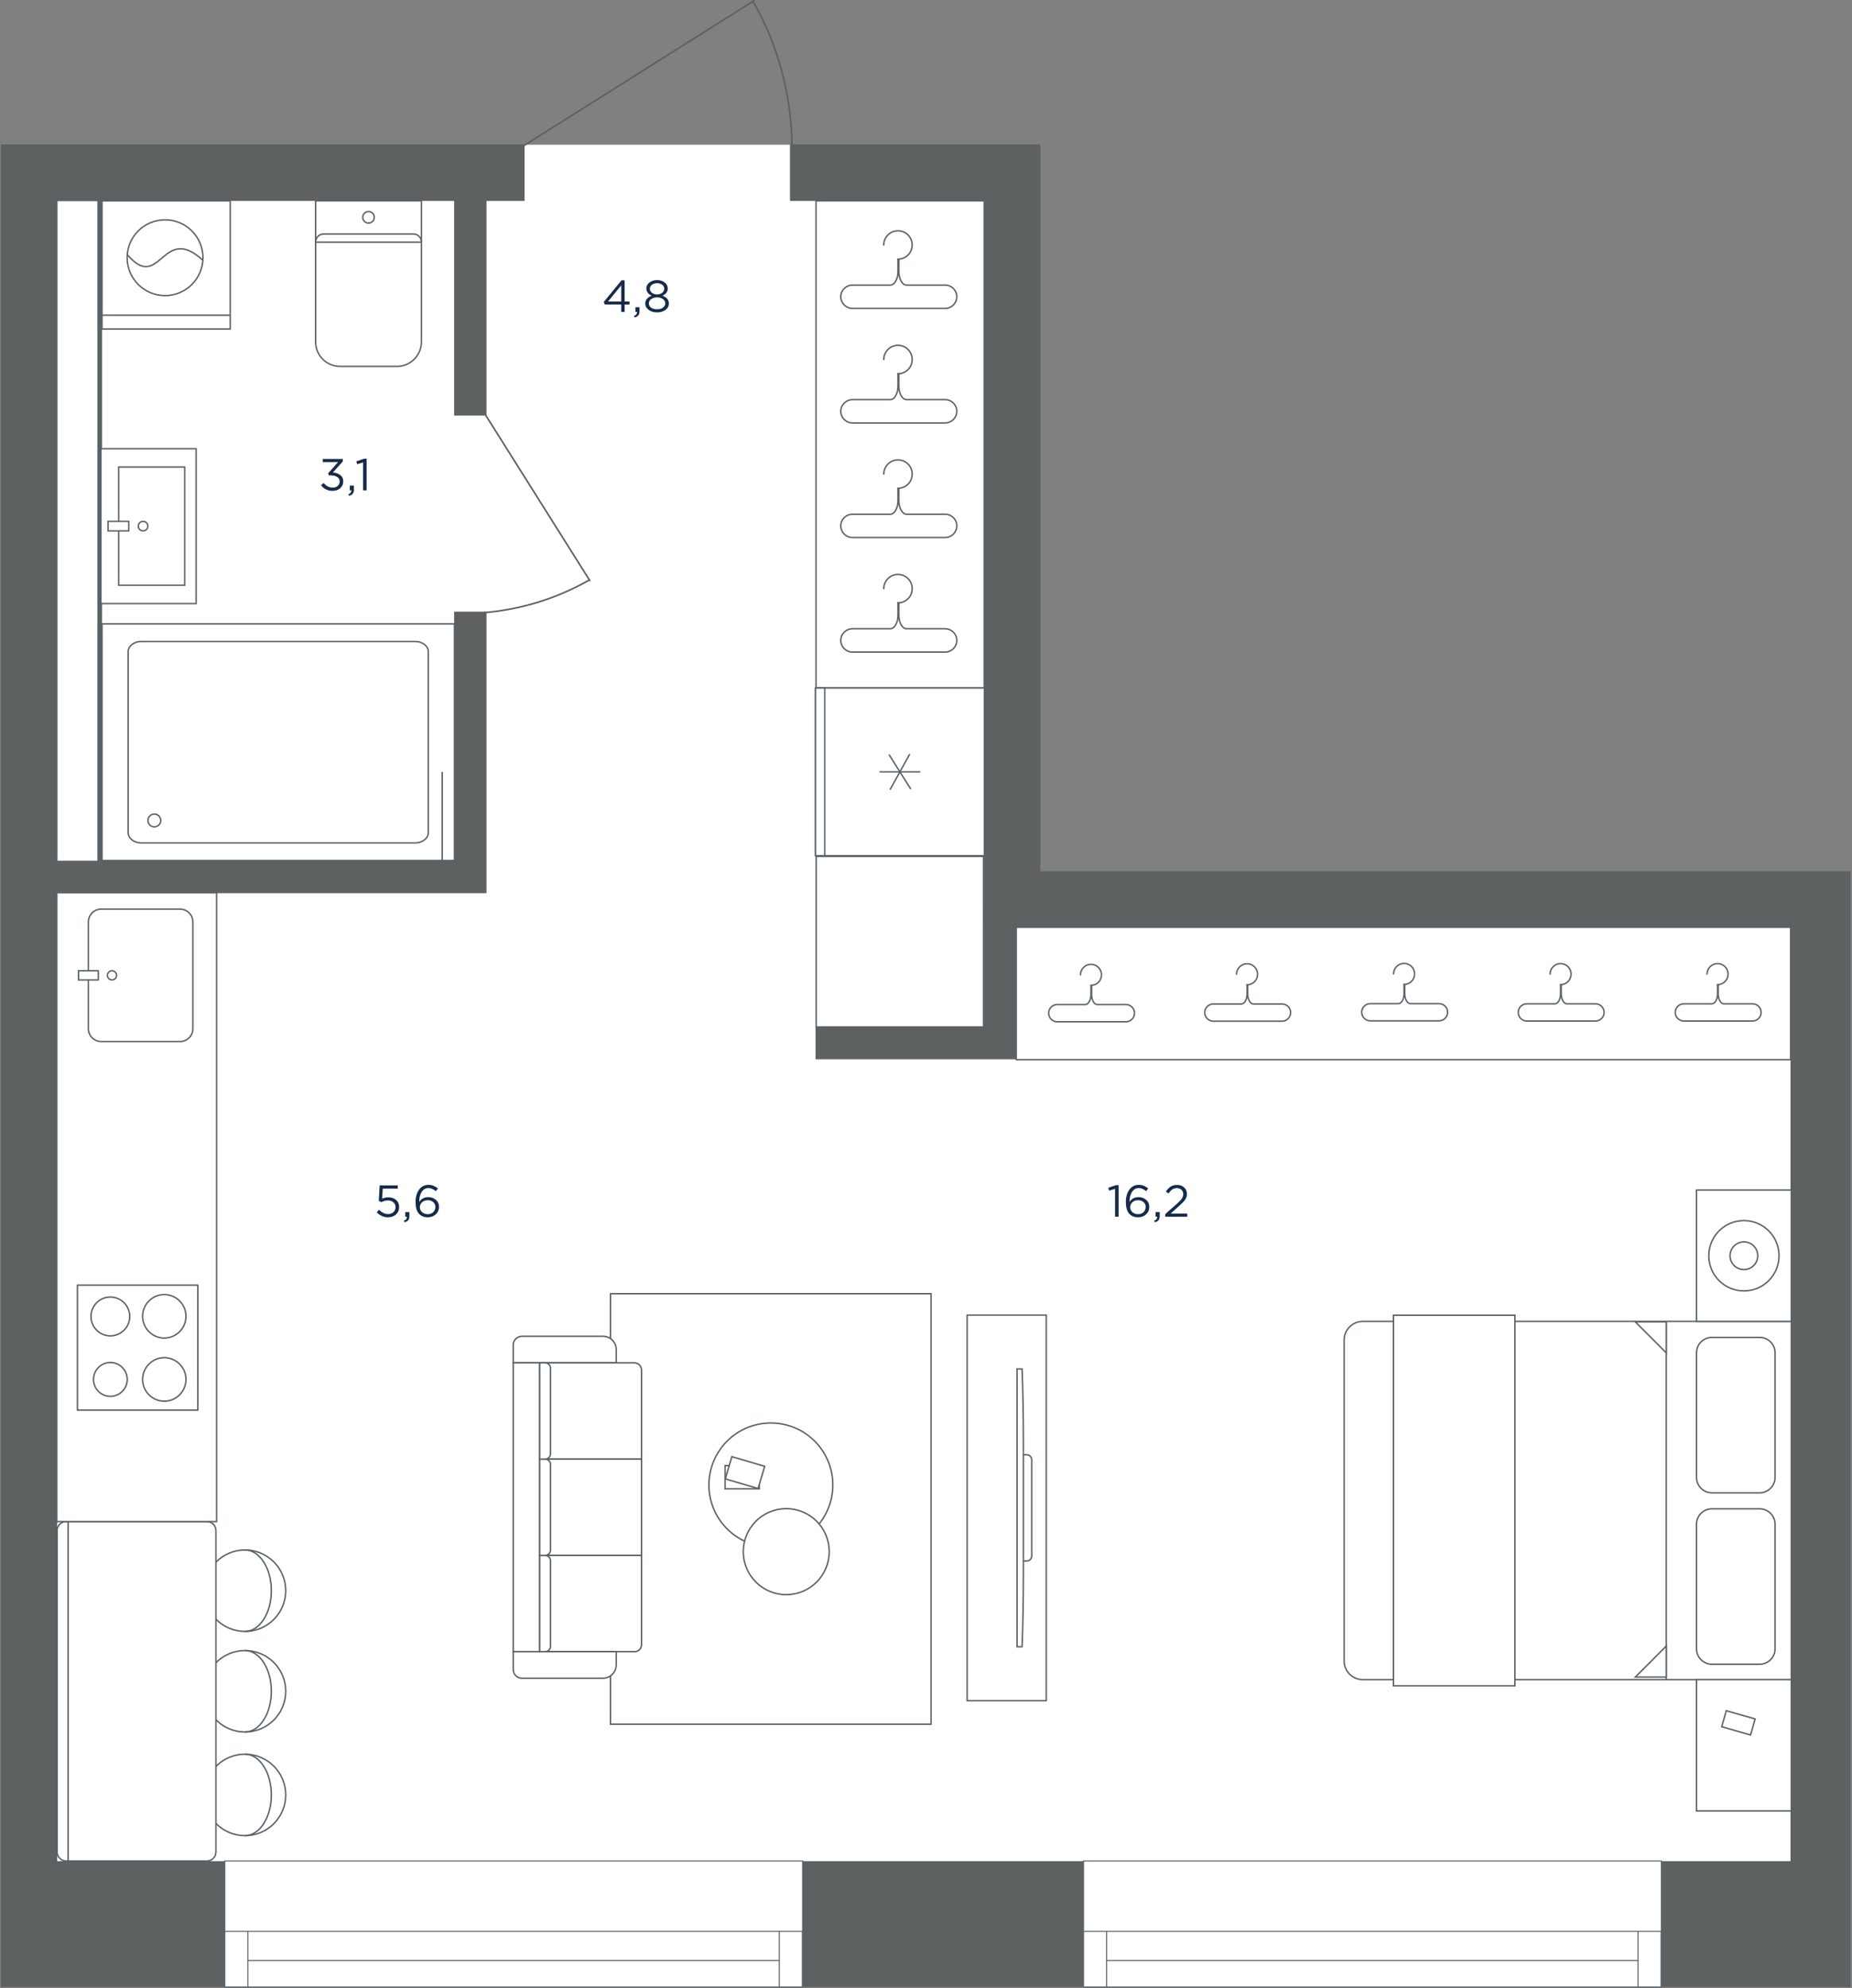 <svg fill="none" height="1861" viewBox="0 0 1734 1861" width="1734" xmlns="http://www.w3.org/2000/svg" xmlns:xlink="http://www.w3.org/1999/xlink"><rect x="0" y="0" width="1734" height="1861" fill="#808080" stroke="none"/><clipPath id="a"><path d="m.5 0h1733v1861h-1733z"/></clipPath><mask id="b" height="1861" maskUnits="userSpaceOnUse" width="1734" x="0" y="0"><path d="m1733.5 0h-1733v1861h1733z" fill="#fff"/></mask><g clip-path="url(#a)"><g mask="url(#b)"><path d="m26.001 1841.5h957.5 725.499v-994h-751.999v-686.5l-216.501-25.5h-251.5l-463 25.5.001 701.5z" fill="#fff"/><path d="m93.539 169.395v650.268" stroke="#5d6162" stroke-miterlimit="10" stroke-width="4"/><path d="m425.781 171.34h29.173v217.08h-29.173z" fill="#5d6162" stroke="#5d6162" stroke-miterlimit="10" stroke-width="1.1"/><path d="m454.955 573.1h-29.173v233.28h-395.454v29.16h424.627z" fill="#5d6162" stroke="#5d6162" stroke-miterlimit="10" stroke-width="1.1"/><path d="m764.133 961.9v29.16h186.761v-142.56h-29.173v113.4z" fill="#5d6162" stroke="#5d6162" stroke-miterlimit="10" stroke-width="1.1"/><path d="m740.202 187.539v-51.84h233.383v680.4h758.495v1043.281h-1730.924v-1723.681h489.456v51.84h-437.593v1555.201h1623.961v-874.801h-755.258v-680.4z" fill="#5d6162" stroke="#5d6162" stroke-miterlimit="10" stroke-width="1.1"/><path d="m1015.73 1742.74h537.75v116.32h-537.75z" fill="#fff"/><path d="m212.172 1742.74h537.753v116.32h-537.753z" fill="#fff"/><path d="m751.5 1860v-118h-541v118z" style="fill-rule:evenodd;clip-rule:evenodd;fill:#fff;stroke:#5a656f;stroke-width:1;stroke-miterlimit:22.926"/><path d="m210.5 1859.98v-52.09h21.574v52.09z" fill="#fff" stroke="#5a656f" stroke-miterlimit="22.926" stroke-width="1"/><path d="m232.062 1807.89h497.647" stroke="#5a656f" stroke-miterlimit="22.926" stroke-width="1"/><path d="m232.062 1835.19h497.647" stroke="#5a656f" stroke-miterlimit="22.926" stroke-width="1"/><path d="m729.656 1859.98v-52.09h21.574v52.09z" fill="#fff" stroke="#5a656f" stroke-miterlimit="22.926" stroke-width="1"/><path d="m1555.5 1860v-118h-541v118z" style="fill-rule:evenodd;clip-rule:evenodd;fill:#fff;stroke:#5a656f;stroke-width:1;stroke-miterlimit:22.926"/><path d="m1014.5 1859.98v-52.09h21.57v52.09z" fill="#fff" stroke="#5a656f" stroke-miterlimit="22.926" stroke-width="1"/><path d="m1036.06 1807.89h497.64" stroke="#5a656f" stroke-miterlimit="22.926" stroke-width="1"/><path d="m1036.06 1835.19h497.64" stroke="#5a656f" stroke-miterlimit="22.926" stroke-width="1"/><path d="m1533.66 1859.98v-52.09h21.57v52.09z" fill="#fff" stroke="#5a656f" stroke-miterlimit="22.926" stroke-width="1"/><path clip-rule="evenodd" d="m95.5 583.989 0 221.499h330v-221.499z" fill="#fff" fill-rule="evenodd"/><path d="m95.5 583.989 0 221.499h330v-221.499z" stroke="#586168" stroke-miterlimit="22.926" stroke-width="1.333"/><path clip-rule="evenodd" d="m120 610.005v169.465c0 5.259 5.512 9.569 12.237 9.569h256.51c6.734 0 12.237-4.31 12.237-9.569v-169.465c0-5.266-5.503-9.569-12.237-9.569h-256.51c-6.725 0-12.237 4.303-12.237 9.569z" fill="#fff" fill-rule="evenodd"/><path d="m120 610.005v169.465c0 5.259 5.512 9.569 12.237 9.569h256.51c6.734 0 12.237-4.31 12.237-9.569v-169.465c0-5.266-5.503-9.569-12.237-9.569h-256.51c-6.725 0-12.237 4.303-12.237 9.569z" stroke="#586168" stroke-miterlimit="22.926" stroke-width="1.333"/><path clip-rule="evenodd" d="m144.588 765.316c-3.109 0-5.635 1.976-5.635 4.407 0 2.43 2.526 4.406 5.635 4.406 3.108 0 5.635-1.976 5.635-4.406 0-2.431-2.527-4.407-5.635-4.407z" fill="#fff" fill-rule="evenodd"/><path d="m144.5 762.002c-3.31 0-6 2.69-6 6s2.69 6 6 6 6-2.69 6-6-2.69-6-6-6z" stroke="#586168" stroke-miterlimit="22.926" stroke-width="1.333"/><path d="m414.055 805.488v-82.911" stroke="#586168" stroke-miterlimit="22.926" stroke-width="1.333"/><path d="m394.552 188v132.037c0 12.693-10.299 22.963-22.978 22.963h-53.104c-12.704 0-22.978-10.27-22.978-22.963v-22.97-24.163-84.904z" fill="#fff"/><path d="m394.552 188v132.037c0 12.693-10.299 22.963-22.978 22.963h-53.104c-12.704 0-22.978-10.27-22.978-22.963v-22.97-24.163-84.904z" stroke="#586168" stroke-miterlimit="10" stroke-width="1.333"/><path d="m295.5 226.645c0-4.232 3.412-7.642 7.657-7.642h8.837 8.843 48.353 8.862 8.837c4.226 0 7.664 3.41 7.664 7.642z" fill="#fff"/><path d="m295.5 226.645c0-4.232 3.412-7.642 7.657-7.642h8.837 8.843 48.353 8.862 8.837c4.226 0 7.664 3.41 7.664 7.642z" stroke="#586168" stroke-miterlimit="10" stroke-width="1.333"/><path clip-rule="evenodd" d="m345.018 208.803c2.982 0 5.393-2.411 5.393-5.385 0-2.975-2.411-5.392-5.393-5.392-2.976 0-5.393 2.417-5.393 5.392 0 2.974 2.417 5.385 5.393 5.385z" fill="#fff" fill-rule="evenodd"/><path d="m345.018 208.803c2.982 0 5.393-2.411 5.393-5.385 0-2.975-2.411-5.392-5.393-5.392-2.976 0-5.393 2.417-5.393 5.392 0 2.974 2.417 5.385 5.393 5.385z" stroke="#586168" stroke-miterlimit="22.926" stroke-width="1.333"/><path clip-rule="evenodd" d="m183.622 420v145h-89.13v-145z" fill="#fff" fill-rule="evenodd"/><path d="m183.622 420v145h-89.13v-145z" stroke="#586168" stroke-miterlimit="22.926" stroke-width="1.333"/><path clip-rule="evenodd" d="m172.958 437.201v110.607h-61.802v-110.607z" fill="#fff" fill-rule="evenodd"/><path d="m172.958 437.201v110.607h-61.802v-110.607z" stroke="#586168" stroke-miterlimit="22.926" stroke-width="1.333"/><path clip-rule="evenodd" d="m138.439 492.498c0 2.473-2.012 4.478-4.48 4.478-2.474 0-4.475-2.005-4.475-4.478s2.001-4.478 4.475-4.478c2.468 0 4.48 2.005 4.48 4.478z" fill="#fff" fill-rule="evenodd"/><path d="m138.439 492.498c0 2.473-2.012 4.478-4.48 4.478-2.474 0-4.475-2.005-4.475-4.478s2.001-4.478 4.475-4.478c2.468 0 4.48 2.005 4.48 4.478z" stroke="#586168" stroke-miterlimit="22.926" stroke-width="1.333"/><path clip-rule="evenodd" d="m120.52 488.02v8.956h-19.364v-8.956z" fill="#fff" fill-rule="evenodd"/><path d="m120.52 488.02v8.956h-19.364v-8.956z" stroke="#586168" stroke-miterlimit="22.926" stroke-width="1.333"/><path clip-rule="evenodd" d="m95.492 188.007h120.028v119.958h-120.028z" fill="#fff" fill-rule="evenodd"/><path d="m95.492 188.007h120.028v119.958h-120.028z" stroke="#586168" stroke-miterlimit="22.926" stroke-width="1.333"/><path clip-rule="evenodd" d="m154.531 205.759c19.601 0 35.492 15.882 35.492 35.471 0 19.595-15.891 35.477-35.492 35.477s-35.492-15.882-35.492-35.477c0-19.589 15.891-35.471 35.492-35.471z" fill="#fff" fill-rule="evenodd"/><path d="m154.531 205.759c19.601 0 35.492 15.882 35.492 35.471 0 19.595-15.891 35.477-35.492 35.477s-35.492-15.882-35.492-35.477c0-19.589 15.891-35.471 35.492-35.471z" stroke="#586168" stroke-miterlimit="22.926" stroke-width="1.333"/><path d="m95.492 295.062h120.028" stroke="#586168" stroke-miterlimit="22.926" stroke-width="1.333"/><path d="m119.516 238.795c30.637 35.184 32.301-29.965 70.061 4.499" stroke="#586168" stroke-linecap="round" stroke-linejoin="round" stroke-miterlimit="22.926" stroke-width="1.333"/><path d="m91.834 187.665h-38.67v618.67h38.67z" fill="#fff" stroke="#586168" stroke-width="1.33"/><path clip-rule="evenodd" d="m1676.5 868h-725v124h725z" fill="#fff" fill-rule="evenodd"/><g stroke-miterlimit="22.926"><path d="m1676.5 868h-725v124h725z" stroke="#586168" stroke-linecap="round" stroke-linejoin="round" stroke-width="1.333"/><path d="m1167.62 921.842v8.638c0 4.742-2.19 9.309-5.38 9.309-3.17 0-6.97 0-6.97 0h-19.22c-4.44 0-8.07 3.626-8.07 8.069 0 4.438 3.63 8.07 8.07 8.07h64.27c4.44 0 8.07-3.632 8.07-8.07 0-4.437-3.63-8.069-8.07-8.069h-19.74s-3.8 0-6.97 0c-3.19 0-5.38-4.567-5.38-9.309 0-4.743 0-8.638 0-8.638z" stroke="#586168" stroke-width="1.333"/><path d="m1157.77 911.999c0-5.44 4.41-9.846 9.85-9.846s9.85 4.406 9.85 9.846-4.41 9.847-9.85 9.847" stroke="#586168" stroke-linecap="round" stroke-width="1.333"/><path d="m1314.61 921.514v8.638c0 4.742-2.19 9.309-5.37 9.309s-6.98 0-6.98 0h-19.22c-4.43 0-8.07 3.626-8.07 8.069 0 4.438 3.64 8.07 8.07 8.07h64.27c4.44 0 8.07-3.632 8.07-8.07 0-4.437-3.63-8.069-8.07-8.069h-19.74s-3.79 0-6.97 0-5.38-4.567-5.38-9.309c0-4.743 0-8.638 0-8.638z" stroke="#586168" stroke-width="1.333"/><path d="m1304.77 911.671c0-5.44 4.4-9.846 9.84-9.846s9.85 4.406 9.85 9.846-4.41 9.847-9.85 9.847" stroke="#586168" stroke-linecap="round" stroke-width="1.333"/><path d="m1461.14 921.69v8.638c0 4.742-2.19 9.309-5.38 9.309-3.17 0-6.97 0-6.97 0h-19.22c-4.44 0-8.07 3.626-8.07 8.069 0 4.438 3.63 8.069 8.07 8.069h64.27c4.44 0 8.07-3.631 8.07-8.069s-3.63-8.069-8.07-8.069h-19.74s-3.8 0-6.97 0c-3.19 0-5.38-4.567-5.38-9.309 0-4.743 0-8.638 0-8.638z" stroke="#586168" stroke-width="1.333"/><path d="m1451.29 911.847c0-5.44 4.41-9.847 9.85-9.847s9.84 4.407 9.84 9.847-4.4 9.846-9.84 9.846" stroke="#586168" stroke-linecap="round" stroke-width="1.333"/><path d="m1608.14 921.69v8.638c0 4.742-2.19 9.309-5.38 9.309-3.17 0-6.97 0-6.97 0h-19.22c-4.44 0-8.07 3.626-8.07 8.069 0 4.438 3.63 8.069 8.07 8.069h64.27c4.44 0 8.07-3.631 8.07-8.069s-3.63-8.069-8.07-8.069h-19.74s-3.8 0-6.97 0c-3.19 0-5.38-4.567-5.38-9.309 0-4.743 0-8.638 0-8.638z" stroke="#586168" stroke-width="1.333"/><path d="m1598.29 911.847c0-5.44 4.41-9.847 9.85-9.847s9.84 4.407 9.84 9.847-4.4 9.846-9.84 9.846" stroke="#586168" stroke-linecap="round" stroke-width="1.333"/><path d="m1021.45 922.383v8.638c0 4.742-2.19 9.309-5.37 9.309s-6.97 0-6.97 0h-19.219c-4.444 0-8.071 3.627-8.071 8.069 0 4.438 3.627 8.07 8.071 8.07h64.269c4.44 0 8.07-3.632 8.07-8.07 0-4.437-3.63-8.069-8.07-8.069h-19.75s-3.79 0-6.97 0-5.38-4.567-5.38-9.309c0-4.743 0-8.638 0-8.638z" stroke="#586168" stroke-width="1.333"/><path d="m1011.62 912.54c0-5.44 4.41-9.846 9.84-9.846 5.45 0 9.85 4.406 9.85 9.846s-4.4 9.847-9.85 9.847" stroke="#586168" stroke-linecap="round" stroke-width="1.333"/></g><path d="m741.497 135.125c-.698-46.971-13.126-92.907-36.044-133.213" stroke="#5d6162" stroke-linecap="round" stroke-linejoin="round" stroke-miterlimit="3" stroke-width="1.5"/><path d="m487.477 138.217 218.276-137.432" stroke="#5d6162" stroke-linecap="round" stroke-linejoin="round" stroke-miterlimit="3" stroke-width="1.5"/><path d="m436.164 574.362c40.575-.603 80.256-11.339 115.074-31.136" stroke="#5d6162" stroke-linecap="round" stroke-linejoin="round" stroke-miterlimit="3" stroke-width="1.5"/><path d="m433.5 354.934 118.719 188.555" stroke="#5d6162" stroke-linecap="round" stroke-linejoin="round" stroke-miterlimit="3" stroke-width="1.5"/><path clip-rule="evenodd" d="m1275.9 1572.26h401.27v-335.31h-401.27c-9.57 0-17.4 7.84-17.4 17.43v300.46c0 9.58 7.83 17.42 17.4 17.42z" fill="#fff" fill-rule="evenodd"/><path d="m1275.9 1572.26h401.27v-335.31h-401.27c-9.57 0-17.4 7.84-17.4 17.43v300.46c0 9.58 7.83 17.42 17.4 17.42z" stroke="#586168" stroke-miterlimit="22.926" stroke-width="1.333"/><path clip-rule="evenodd" d="m1677.16 1572.26h-88.75v122.96h88.75z" fill="#fff" fill-rule="evenodd"/><path d="m1677.16 1572.26h-88.75v122.96h88.75z" stroke="#586168" stroke-miterlimit="22.926" stroke-width="1.333"/><path clip-rule="evenodd" d="m1677.16 1114h-88.75v122.95h88.75z" fill="#fff" fill-rule="evenodd"/><path d="m1677.16 1114h-88.75v122.95h88.75z" stroke="#586168" stroke-miterlimit="22.926" stroke-width="1.333"/><path clip-rule="evenodd" d="m1647.59 1412.37h-44.79c-7.91 0-14.39 6.48-14.39 14.4v116.69c0 7.92 6.47 14.4 14.39 14.4h44.79c7.91 0 14.38-6.49 14.38-14.4v-116.69c0-7.91-6.49-14.4-14.38-14.4z" fill="#fff" fill-rule="evenodd"/><path d="m1647.59 1412.37h-44.79c-7.91 0-14.39 6.48-14.39 14.4v116.69c0 7.92 6.47 14.4 14.39 14.4h44.79c7.91 0 14.38-6.49 14.38-14.4v-116.69c0-7.91-6.49-14.4-14.38-14.4z" stroke="#586168" stroke-miterlimit="22.926" stroke-width="1.333"/><path clip-rule="evenodd" d="m1647.59 1251.9h-44.79c-7.91 0-14.39 6.47-14.39 14.4v116.69c0 7.92 6.47 14.39 14.39 14.39h44.79c7.91 0 14.38-6.48 14.38-14.39v-116.69c0-7.92-6.49-14.4-14.38-14.4z" fill="#fff" fill-rule="evenodd"/><path d="m1647.59 1251.9h-44.79c-7.91 0-14.39 6.47-14.39 14.4v116.69c0 7.92 6.47 14.39 14.39 14.39h44.79c7.91 0 14.38-6.48 14.38-14.39v-116.69c0-7.92-6.49-14.4-14.38-14.4z" stroke="#586168" stroke-miterlimit="22.926" stroke-width="1.333"/><path d="m1560.09 1572.26v-335.31" stroke="#586168" stroke-miterlimit="22.926" stroke-width="1.333"/><path clip-rule="evenodd" d="m1304.68 1578.08h113.69v-346.95h-113.69z" fill="#fff" fill-rule="evenodd"/><path d="m1304.68 1578.08h113.69v-346.95h-113.69z" stroke="#586168" stroke-miterlimit="22.926" stroke-width="1.333"/><path clip-rule="evenodd" d="m1560.1 1540.85-28.99 29.03h28.99z" fill="#fff" fill-rule="evenodd"/><path d="m1560.1 1540.85-28.99 29.03h28.99z" stroke="#586168" stroke-miterlimit="22.926" stroke-width="1.333"/><path clip-rule="evenodd" d="m1560.1 1266.41-28.99-29.03h28.99z" fill="#fff" fill-rule="evenodd"/><path d="m1560.1 1266.41-28.99-29.03h28.99z" stroke="#586168" stroke-miterlimit="22.926" stroke-width="1.333"/><path clip-rule="evenodd" d="m1632.79 1208.4c18.17 0 32.89-14.74 32.89-32.92s-14.72-32.93-32.89-32.93c-18.16 0-32.88 14.75-32.88 32.93s14.72 32.92 32.88 32.92z" fill="#fff" fill-rule="evenodd"/><path d="m1632.79 1208.4c18.17 0 32.89-14.74 32.89-32.92s-14.72-32.93-32.89-32.93c-18.16 0-32.88 14.75-32.88 32.93s14.72 32.92 32.88 32.92z" stroke="#586168" stroke-miterlimit="22.926" stroke-width="1.333"/><path clip-rule="evenodd" d="m1632.8 1188.46c7.16 0 12.96-5.81 12.96-12.98s-5.8-12.98-12.96-12.98-12.97 5.81-12.97 12.98 5.81 12.98 12.97 12.98z" fill="#fff" fill-rule="evenodd"/><path d="m1632.8 1188.46c7.16 0 12.96-5.81 12.96-12.98s-5.8-12.98-12.96-12.98-12.97 5.81-12.97 12.98 5.81 12.98 12.97 12.98z" stroke="#586168" stroke-miterlimit="22.926" stroke-width="1.333"/><path d="m1639.02 1624.07-27-7.72 4.27-14.98 27 7.71z" stroke="#586168" stroke-miterlimit="22.926" stroke-width="1.333"/><path clip-rule="evenodd" d="m764.023 188v456h157.475v-456z" fill="#fff" fill-rule="evenodd"/><path d="m764.023 188v456h157.475v-456z" stroke="#586168" stroke-linecap="round" stroke-linejoin="round" stroke-miterlimit="22.926" stroke-width="1.333"/><path d="m840.772 242.622v11.67c0 6.408-2.967 12.578-7.267 12.578-4.294 0-9.425 0-9.425 0h-25.964c-6.004 0-10.905 4.9-10.905 10.903 0 5.996 4.901 10.903 10.905 10.903h86.835c5.997 0 10.905-4.907 10.905-10.903s-4.908-10.903-10.905-10.903h-26.676s-5.124 0-9.425 0c-4.293 0-7.261-6.17-7.261-12.578 0-6.407 0-11.67 0-11.67z" stroke="#586168" stroke-miterlimit="22.926" stroke-width="1.333"/><path d="m827.453 229.321c0-7.35 5.955-13.304 13.307-13.304 7.344 0 13.3 5.954 13.3 13.304s-5.956 13.304-13.3 13.304" stroke="#586168" stroke-linecap="round" stroke-miterlimit="22.926" stroke-width="1.333"/><path d="m840.773 349.86v11.671c0 6.407-2.968 12.578-7.268 12.578-4.294 0-9.425 0-9.425 0h-25.964c-5.997 0-10.905 4.899-10.905 10.902 0 5.996 4.908 10.903 10.905 10.903h86.835c5.997 0 10.905-4.907 10.905-10.903s-4.908-10.902-10.905-10.902h-26.676s-5.125 0-9.418 0c-4.301 0-7.268-6.171-7.268-12.578 0-6.408 0-11.671 0-11.671z" stroke="#586168" stroke-miterlimit="22.926" stroke-width="1.333"/><path d="m827.469 336.559c0-7.35 5.955-13.304 13.306-13.304 7.345 0 13.3 5.954 13.3 13.304s-5.955 13.304-13.3 13.304" stroke="#586168" stroke-linecap="round" stroke-miterlimit="22.926" stroke-width="1.333"/><path d="m840.773 457.096v11.671c0 6.408-2.968 12.578-7.268 12.578-4.294 0-9.425 0-9.425 0h-25.964c-5.997 0-10.905 4.9-10.905 10.903 0 5.995 4.908 10.902 10.905 10.902h86.835c5.997 0 10.905-4.907 10.905-10.902 0-5.996-4.908-10.903-10.905-10.903h-26.676s-5.125 0-9.418 0c-4.301 0-7.268-6.17-7.268-12.578s0-11.671 0-11.671z" stroke="#586168" stroke-miterlimit="22.926" stroke-width="1.333"/><path d="m827.469 443.796c0-7.35 5.955-13.304 13.306-13.304 7.345 0 13.3 5.954 13.3 13.304s-5.955 13.304-13.3 13.304" stroke="#586168" stroke-linecap="round" stroke-miterlimit="22.926" stroke-width="1.333"/><path d="m840.773 564.334v11.671c0 6.408-2.968 12.578-7.268 12.578-4.294 0-9.425 0-9.425 0h-25.964c-5.997 0-10.905 4.9-10.905 10.903 0 5.996 4.908 10.903 10.905 10.903h86.835c5.997 0 10.905-4.907 10.905-10.903s-4.908-10.903-10.905-10.903h-26.676s-5.125 0-9.418 0c-4.301 0-7.268-6.17-7.268-12.578 0-6.407 0-11.671 0-11.671z" stroke="#586168" stroke-miterlimit="22.926" stroke-width="1.333"/><path d="m827.469 551.034c0-7.35 5.955-13.304 13.306-13.304 7.345 0 13.3 5.954 13.3 13.304s-5.955 13.304-13.3 13.304" stroke="#586168" stroke-linecap="round" stroke-miterlimit="22.926" stroke-width="1.333"/><path clip-rule="evenodd" d="m871.708 1614v-403h-300.106v403z" fill="#fff" fill-rule="evenodd"/><path d="m871.708 1614v-403h-300.106v403z" stroke="#586168" stroke-miterlimit="22.926" stroke-width="1.333"/><path clip-rule="evenodd" d="m480.5 1259.02v16.69h96.472v-12.42c0-6.84-5.586-12.43-12.416-12.43h-75.903c-4.483 0-8.153 3.67-8.153 8.16z" fill="#fff" fill-rule="evenodd"/><path d="m480.5 1259.02v16.69h96.472v-12.42c0-6.84-5.586-12.43-12.416-12.43h-75.903c-4.483 0-8.153 3.67-8.153 8.16z" stroke="#586168" stroke-miterlimit="22.926" stroke-width="1.333"/><path clip-rule="evenodd" d="m505.32 1275.72v90.13h95.309v-83.38c0-3.72-3.037-6.75-6.748-6.75z" fill="#fff" fill-rule="evenodd"/><path d="m505.32 1275.72v90.13h95.309v-83.38c0-3.72-3.037-6.75-6.748-6.75z" stroke="#586168" stroke-miterlimit="22.926" stroke-width="1.333"/><path clip-rule="evenodd" d="m505.32 1365.84v90.13h95.309v-90.13z" fill="#fff" fill-rule="evenodd"/><path d="m505.32 1365.84v90.13h95.309v-90.13z" stroke="#586168" stroke-miterlimit="22.926" stroke-width="1.333"/><path clip-rule="evenodd" d="m505.32 1455.97v90.13h88.878c3.536 0 6.431-2.89 6.431-6.43v-83.7z" fill="#fff" fill-rule="evenodd"/><path d="m505.32 1455.97v90.13h88.878c3.536 0 6.431-2.89 6.431-6.43v-83.7z" stroke="#586168" stroke-miterlimit="22.926" stroke-width="1.333"/><path clip-rule="evenodd" d="m480.5 1546.1v16.69c0 4.49 3.67 8.17 8.156 8.17h75.9c6.83 0 12.416-5.59 12.416-12.43v-12.43z" fill="#fff" fill-rule="evenodd"/><path d="m480.5 1546.1v16.69c0 4.49 3.67 8.17 8.156 8.17h75.9c6.83 0 12.416-5.59 12.416-12.43v-12.43z" stroke="#586168" stroke-miterlimit="22.926" stroke-width="1.333"/><path clip-rule="evenodd" d="m505.33 1275.71h-24.83v270.39h24.83z" fill="#fff" fill-rule="evenodd"/><path d="m505.33 1275.71h-24.83v270.39h24.83z" stroke="#586168" stroke-miterlimit="22.926" stroke-width="1.333"/><path clip-rule="evenodd" d="m505.32 1455.97v90.13h5.068c2.787 0 5.063-2.28 5.063-5.07v-79.99c0-2.79-2.276-5.07-5.063-5.07z" fill="#fff" fill-rule="evenodd"/><path d="m505.32 1455.97v90.13h5.068c2.787 0 5.063-2.28 5.063-5.07v-79.99c0-2.79-2.276-5.07-5.063-5.07z" stroke="#586168" stroke-miterlimit="22.926" stroke-width="1.333"/><path clip-rule="evenodd" d="m505.32 1365.84v90.13h5.068c2.787 0 5.063-2.28 5.063-5.07v-79.99c0-2.79-2.276-5.07-5.063-5.07z" fill="#fff" fill-rule="evenodd"/><path d="m505.32 1365.84v90.13h5.068c2.787 0 5.063-2.28 5.063-5.07v-79.99c0-2.79-2.276-5.07-5.063-5.07z" stroke="#586168" stroke-miterlimit="22.926" stroke-width="1.333"/><path clip-rule="evenodd" d="m505.32 1275.72v90.13h5.068c2.787 0 5.063-2.29 5.063-5.08v-79.99c0-2.78-2.276-5.06-5.063-5.06z" fill="#fff" fill-rule="evenodd"/><path d="m505.32 1275.72v90.13h5.068c2.787 0 5.063-2.29 5.063-5.08v-79.99c0-2.78-2.276-5.06-5.063-5.06z" stroke="#586168" stroke-miterlimit="22.926" stroke-width="1.333"/><path clip-rule="evenodd" d="m779.761 1390.08c0-32.06-25.967-58.05-58-58.05-32.036 0-58.003 25.99-58.003 58.05s25.967 58.05 58.003 58.05c32.033 0 58-25.99 58-58.05z" fill="#fff" fill-rule="evenodd"/><path d="m779.761 1390.08c0-32.06-25.967-58.05-58-58.05-32.036 0-58.003 25.99-58.003 58.05s25.967 58.05 58.003 58.05c32.033 0 58-25.99 58-58.05z" stroke="#586168" stroke-miterlimit="22.926" stroke-width="1.333"/><path clip-rule="evenodd" d="m776.39 1452.47c0-22.24-18.016-40.27-40.234-40.27-22.222 0-40.234 18.03-40.234 40.27 0 22.23 18.012 40.26 40.234 40.26 22.218 0 40.234-18.03 40.234-40.26z" fill="#fff" fill-rule="evenodd"/><path d="m776.39 1452.47c0-22.24-18.016-40.27-40.234-40.27-22.222 0-40.234 18.03-40.234 40.27 0 22.23 18.012 40.26 40.234 40.26 22.218 0 40.234-18.03 40.234-40.26z" stroke="#586168" stroke-miterlimit="22.926" stroke-width="1.333"/><path d="m710.901 1393.66v-21.69h-32.026v21.69z" stroke="#586168" stroke-miterlimit="22.926" stroke-width="1.333"/><path clip-rule="evenodd" d="m709.82 1393.41 6.126-20.8-30.718-9.06-6.126 20.8z" fill="#fff" fill-rule="evenodd"/><path d="m709.82 1393.41 6.126-20.8-30.718-9.06-6.126 20.8z" stroke="#586168" stroke-miterlimit="22.926" stroke-width="1.333"/><path clip-rule="evenodd" d="m905.5 1592h74.121v-361h-74.121z" fill="#fff" fill-rule="evenodd"/><path d="m905.5 1592h74.121v-361h-74.121z" stroke="#586168" stroke-linecap="round" stroke-linejoin="round" stroke-miterlimit="22.926" stroke-width="1.333"/><path d="m957.055 1361.8h4.463c2.454 0 4.458 2.15 4.458 4.78v89.85c0 2.63-2.004 4.77-4.458 4.77h-4.463z" stroke="#586168" stroke-miterlimit="22.926" stroke-width="1.333"/><path d="m958.176 1472.04c0 25.84-.465 49.79-1.239 69.47l-4.664.02v-260.09l4.664.03c.774 19.65 1.239 43.63 1.239 69.47z" fill="#fff"/><path d="m958.176 1472.04c0 25.84-.465 49.79-1.239 69.47l-4.664.02v-260.09l4.664.03c.774 19.65 1.239 43.63 1.239 69.47z" stroke="#586168" stroke-miterlimit="10" stroke-width="1.333"/><path clip-rule="evenodd" d="m229.393 1718.31c21.061 0 38.127-17.06 38.127-38.11s-17.066-38.11-38.127-38.11c-21.055 0-38.127 17.06-38.127 38.11s17.072 38.11 38.127 38.11z" fill="#fff" fill-rule="evenodd"/><path d="m229.393 1718.31c21.061 0 38.127-17.06 38.127-38.11s-17.066-38.11-38.127-38.11c-21.055 0-38.127 17.06-38.127 38.11s17.072 38.11 38.127 38.11z" stroke="#586168" stroke-miterlimit="22.926" stroke-width="1.333"/><path d="m229.398 1718.31c13.63 0 24.672-17.06 24.672-38.11s-11.042-38.11-24.672-38.11" stroke="#586168" stroke-miterlimit="22.926" stroke-width="1.333"/><path clip-rule="evenodd" d="m229.393 1621.27c21.061 0 38.127-17.06 38.127-38.11 0-21.04-17.066-38.11-38.127-38.11-21.055 0-38.127 17.07-38.127 38.11 0 21.05 17.072 38.11 38.127 38.11z" fill="#fff" fill-rule="evenodd"/><path d="m229.393 1621.27c21.061 0 38.127-17.06 38.127-38.11 0-21.04-17.066-38.11-38.127-38.11-21.055 0-38.127 17.07-38.127 38.11 0 21.05 17.072 38.11 38.127 38.11z" stroke="#586168" stroke-miterlimit="22.926" stroke-width="1.333"/><path d="m229.398 1621.27c13.63 0 24.672-17.06 24.672-38.11 0-21.04-11.042-38.11-24.672-38.11" stroke="#586168" stroke-miterlimit="22.926" stroke-width="1.333"/><path clip-rule="evenodd" d="m229.393 1527.12c21.061 0 38.127-17.06 38.127-38.11 0-21.04-17.066-38.11-38.127-38.11-21.055 0-38.127 17.07-38.127 38.11 0 21.05 17.072 38.11 38.127 38.11z" fill="#fff" fill-rule="evenodd"/><path d="m229.393 1527.12c21.061 0 38.127-17.06 38.127-38.11 0-21.04-17.066-38.11-38.127-38.11-21.055 0-38.127 17.07-38.127 38.11 0 21.05 17.072 38.11 38.127 38.11z" stroke="#586168" stroke-miterlimit="22.926" stroke-width="1.333"/><path d="m229.398 1527.12c13.63 0 24.672-17.06 24.672-38.11 0-21.04-11.042-38.11-24.672-38.11" stroke="#586168" stroke-miterlimit="22.926" stroke-width="1.333"/><path clip-rule="evenodd" d="m61.832 1742h132c4.584 0 8.338-3.74 8.338-8.32v-301.04c0-4.58-3.754-8.33-8.338-8.33h-132c-4.583 0-8.332 3.75-8.332 8.33v301.04c0 4.58 3.748 8.32 8.332 8.32z" fill="#fff" fill-rule="evenodd"/><path d="m61.832 1742h132c4.584 0 8.338-3.74 8.338-8.32v-301.04c0-4.58-3.754-8.33-8.338-8.33h-132c-4.583 0-8.332 3.75-8.332 8.33v301.04c0 4.58 3.748 8.32 8.332 8.32z" stroke="#586168" stroke-miterlimit="22.926" stroke-width="1.333"/><path d="m63.75 1742v-317.69" stroke="#586168" stroke-miterlimit="22.926" stroke-width="1.333"/><path d="m764.158 961.335h156.67v-159.67h-156.67z" fill="#fff" stroke="#586168" stroke-width="1.33"/><path d="m53.158 1424.33h149.67v-588.67h-149.67z" fill="#fff" stroke="#586168" stroke-width="1.33"/><path clip-rule="evenodd" d="m72.5 1203v117h112.731v-117z" fill="#fff" fill-rule="evenodd"/><path d="m72.5 1203v117h112.731v-117z" stroke="#586168" stroke-linecap="round" stroke-linejoin="round" stroke-miterlimit="22.926" stroke-width="1.333"/><path clip-rule="evenodd" d="m85.188 1232.32c0 10.01 8.149 18.18 18.14 18.18 9.987 0 18.141-8.17 18.141-18.18 0-10.02-8.154-18.19-18.141-18.19-9.992 0-18.14 8.17-18.14 18.19z" fill="#fff" fill-rule="evenodd"/><path d="m85.188 1232.32c0 10.01 8.149 18.18 18.14 18.18 9.987 0 18.141-8.17 18.141-18.18 0-10.02-8.154-18.19-18.141-18.19-9.992 0-18.14 8.17-18.14 18.19z" stroke="#586168" stroke-linecap="round" stroke-linejoin="round" stroke-miterlimit="22.926" stroke-width="1.333"/><path clip-rule="evenodd" d="m133.516 1291.27c0 11.21 9.12 20.35 20.3 20.35 11.187 0 20.307-9.14 20.307-20.35 0-11.22-9.12-20.37-20.307-20.37-11.18 0-20.3 9.15-20.3 20.37z" fill="#fff" fill-rule="evenodd"/><path d="m133.516 1291.27c0 11.21 9.12 20.35 20.3 20.35 11.187 0 20.307-9.14 20.307-20.35 0-11.22-9.12-20.37-20.307-20.37-11.18 0-20.3 9.15-20.3 20.37z" stroke="#586168" stroke-linecap="round" stroke-linejoin="round" stroke-miterlimit="22.926" stroke-width="1.333"/><path clip-rule="evenodd" d="m87.531 1291.26c0 8.72 7.095 15.84 15.793 15.84 8.705 0 15.806-7.12 15.806-15.84 0-8.73-7.101-15.85-15.806-15.85-8.698 0-15.793 7.12-15.793 15.85z" fill="#fff" fill-rule="evenodd"/><path d="m87.531 1291.26c0 8.72 7.095 15.84 15.793 15.84 8.705 0 15.806-7.12 15.806-15.84 0-8.73-7.101-15.85-15.806-15.85-8.698 0-15.793 7.12-15.793 15.85z" stroke="#586168" stroke-linecap="round" stroke-linejoin="round" stroke-miterlimit="22.926" stroke-width="1.333"/><path clip-rule="evenodd" d="m133.516 1232.17c0 11.21 9.12 20.36 20.3 20.36 11.187 0 20.307-9.15 20.307-20.36s-9.12-20.36-20.307-20.36c-11.18 0-20.3 9.15-20.3 20.36z" fill="#fff" fill-rule="evenodd"/><path d="m133.516 1232.17c0 11.21 9.12 20.36 20.3 20.36 11.187 0 20.307-9.15 20.307-20.36s-9.12-20.36-20.307-20.36c-11.18 0-20.3 9.15-20.3 20.36z" stroke="#586168" stroke-linecap="round" stroke-linejoin="round" stroke-miterlimit="22.926" stroke-width="1.333"/><path clip-rule="evenodd" d="m168.56 975h-73.779c-6.612 0-12.023-5.416-12.023-12.048v-99.904c0-6.626 5.411-12.048 12.023-12.048h73.779c6.618 0 12.029 5.422 12.029 12.048v99.904c0 6.632-5.411 12.048-12.029 12.048z" fill="#fff" fill-rule="evenodd"/><path d="m168.56 975h-73.779c-6.612 0-12.023-5.416-12.023-12.048v-99.904c0-6.626 5.411-12.048 12.023-12.048h73.779c6.618 0 12.029 5.422 12.029 12.048v99.904c0 6.632-5.411 12.048-12.029 12.048z" stroke="#586168" stroke-miterlimit="22.926" stroke-width="1.333"/><path clip-rule="evenodd" d="m109.143 912.992c0 2.372-1.918 4.289-4.285 4.289-2.362 0-4.28-1.917-4.28-4.289 0-2.366 1.918-4.289 4.28-4.289 2.367 0 4.285 1.923 4.285 4.289z" fill="#fff" fill-rule="evenodd"/><path d="m109.143 912.992c0 2.372-1.918 4.289-4.285 4.289-2.362 0-4.28-1.917-4.28-4.289 0-2.366 1.918-4.289 4.28-4.289 2.367 0 4.285 1.923 4.285 4.289z" stroke="#586168" stroke-miterlimit="22.926" stroke-width="1.333"/><path clip-rule="evenodd" d="m92.019 908.703v8.578h-18.519v-8.578z" fill="#fff" fill-rule="evenodd"/><path d="m92.019 908.703v8.578h-18.519v-8.578z" stroke="#586168" stroke-miterlimit="22.926" stroke-width="1.333"/><path d="m921.645 801v-157h-158.145v157z" fill="#fff"/><path d="m921.645 801v-157h-158.145v157z" stroke="#586168" stroke-linecap="round" stroke-linejoin="round" stroke-miterlimit="22.926" stroke-width="1.333"/><path d="m772.213 801v-157h-8.713v157z" fill="#fff"/><path d="m772.213 801v-157h-8.713v157z" stroke="#586168" stroke-linecap="round" stroke-linejoin="round" stroke-miterlimit="22.926" stroke-width="1.333"/><path d="m832.672 706.795 19.77 31.413" stroke="#586168" stroke-linecap="round" stroke-linejoin="round" stroke-miterlimit="22.926" stroke-width="1.333"/><path d="m833.602 738.724 17.963-32.464" stroke="#586168" stroke-linecap="round" stroke-linejoin="round" stroke-miterlimit="22.926" stroke-width="1.333"/><path d="m861.1 722.502h-37.045" stroke="#586168" stroke-linecap="round" stroke-linejoin="round" stroke-miterlimit="22.926" stroke-width="1.333"/><path d="m311.556 459.504c-4.62 0-8.274-1.75-10.962-5.25l2.394-2.142c2.38 2.912 5.25 4.368 8.61 4.368 1.82 0 3.346-.532 4.578-1.596s1.848-2.464 1.848-4.2c0-1.792-.756-3.178-2.268-4.158-1.512-1.008-3.5-1.512-5.964-1.512h-1.89l-.672-1.974 9.282-10.458h-14.364v-2.982h18.774v2.436l-9.24 10.248c2.8.224 5.11 1.036 6.93 2.436 1.848 1.372 2.772 3.346 2.772 5.922s-.952 4.704-2.856 6.384c-1.876 1.652-4.2 2.478-6.972 2.478zm15.132 4.62-.504-1.47c1.876-.7 2.814-1.778 2.814-3.234v-.42h-1.512v-4.41h3.864v3.78c0 1.68-.378 2.968-1.134 3.864-.728.896-1.904 1.526-3.528 1.89zm13.285-5.124v-26.166l-5.544 1.722-.798-2.688 7.182-2.478h2.436v29.61z" fill="#162b48"/><path d="m581.643 292v-6.972h-15.498l-.84-2.394 16.632-20.244h2.898v19.866h4.578v2.772h-4.578v6.972zm-12.348-9.744h12.348v-15.162zm24.818 14.868-.504-1.47c1.876-.7 2.814-1.778 2.814-3.234v-.42h-1.512v-4.41h3.864v3.78c0 1.68-.378 2.968-1.134 3.864-.728.896-1.904 1.526-3.528 1.89zm28.985-7.014c-2.1 1.54-4.732 2.31-7.896 2.31s-5.796-.784-7.896-2.352-3.15-3.584-3.15-6.048c0-1.68.546-3.136 1.638-4.368s2.562-2.184 4.41-2.856c-3.36-1.54-5.04-3.822-5.04-6.846 0-2.212.98-4.06 2.94-5.544 1.988-1.484 4.354-2.226 7.098-2.226s5.096.742 7.056 2.226c1.988 1.484 2.982 3.36 2.982 5.628 0 2.968-1.68 5.222-5.04 6.762 4.032 1.512 6.048 3.934 6.048 7.266 0 2.464-1.05 4.48-3.15 6.048zm-12.684-16.002c1.288 1.008 2.884 1.512 4.788 1.512s3.5-.504 4.788-1.512 1.932-2.324 1.932-3.948c0-1.456-.644-2.66-1.932-3.612-1.288-.98-2.884-1.47-4.788-1.47-1.932 0-3.542.49-4.83 1.47-1.26.952-1.89 2.184-1.89 3.696 0 1.568.644 2.856 1.932 3.864zm-.84 13.818c1.4 1.064 3.276 1.596 5.628 1.596s4.214-.532 5.586-1.596c1.4-1.064 2.1-2.394 2.1-3.99 0-1.624-.742-2.954-2.226-3.99-1.484-1.064-3.304-1.596-5.46-1.596-2.184 0-4.018.532-5.502 1.596-1.456 1.064-2.184 2.422-2.184 4.074 0 1.54.686 2.842 2.058 3.906z" fill="#162b48"/><path d="m363.219 1139.5c-3.892 0-7.392-1.55-10.5-4.66l2.184-2.39c2.772 2.69 5.558 4.03 8.358 4.03 2.1 0 3.808-.62 5.124-1.85s1.974-2.81 1.974-4.74c0-1.82-.686-3.31-2.058-4.46-1.344-1.14-3.094-1.72-5.25-1.72-2.016 0-4.074.56-6.174 1.68l-2.226-1.47.84-14.32h16.926v3.07h-14.028l-.63 9.4c1.988-.86 3.92-1.3 5.796-1.3 2.94 0 5.362.83 7.266 2.48 1.932 1.62 2.898 3.82 2.898 6.59 0 2.86-.98 5.18-2.94 6.98-1.96 1.79-4.48 2.68-7.56 2.68zm15.427 4.62-.504-1.47c1.876-.7 2.814-1.77 2.814-3.23v-.42h-1.512v-4.41h3.864v3.78c0 1.68-.378 2.97-1.134 3.86-.728.9-1.904 1.53-3.528 1.89zm21.845-4.62c-3.528 0-6.314-1.16-8.358-3.48-2.044-2.33-3.066-5.98-3.066-10.96 0-4.6 1.092-8.4 3.276-11.43 2.212-3.02 5.194-4.53 8.946-4.53 3.052 0 5.95 1.12 8.694 3.36l-1.932 2.56c-2.296-1.93-4.606-2.9-6.93-2.9-2.604 0-4.69 1.19-6.258 3.57s-2.352 5.47-2.352 9.28v.13c2.044-3 4.83-4.5 8.358-4.5 2.828 0 5.222.84 7.182 2.52 1.988 1.68 2.982 3.88 2.982 6.6 0 2.83-1.008 5.16-3.024 7.01s-4.522 2.77-7.518 2.77zm.042-2.94c2.128 0 3.836-.64 5.124-1.93 1.316-1.29 1.974-2.91 1.974-4.87 0-1.82-.672-3.32-2.016-4.49-1.344-1.21-3.066-1.81-5.166-1.81-2.128 0-3.892.66-5.292 1.97-1.372 1.29-2.058 2.8-2.058 4.54 0 1.88.7 3.44 2.1 4.7s3.178 1.89 5.334 1.89z" fill="#162b48"/><path d="m1044.02 1139v-26.17l-5.55 1.73-.79-2.69 7.18-2.48h2.43v29.61zm21.52.5c-3.53 0-6.32-1.16-8.36-3.48-2.04-2.33-3.07-5.98-3.07-10.96 0-4.6 1.1-8.4 3.28-11.43 2.21-3.02 5.19-4.53 8.95-4.53 3.05 0 5.95 1.12 8.69 3.36l-1.93 2.56c-2.3-1.93-4.61-2.9-6.93-2.9-2.61 0-4.69 1.19-6.26 3.57s-2.35 5.47-2.35 9.28v.13c2.04-3 4.83-4.5 8.36-4.5 2.82 0 5.22.84 7.18 2.52 1.99 1.68 2.98 3.88 2.98 6.6 0 2.83-1.01 5.16-3.02 7.01-2.02 1.85-4.53 2.77-7.52 2.77zm.04-2.94c2.13 0 3.84-.64 5.12-1.93 1.32-1.29 1.98-2.91 1.98-4.87 0-1.82-.67-3.32-2.02-4.49-1.34-1.21-3.06-1.81-5.16-1.81-2.13 0-3.9.66-5.3 1.97-1.37 1.29-2.05 2.8-2.05 4.54 0 1.88.7 3.44 2.1 4.7s3.17 1.89 5.33 1.89zm15.6 7.56-.5-1.47c1.87-.7 2.81-1.77 2.81-3.23v-.42h-1.51v-4.41h3.86v3.78c0 1.68-.37 2.97-1.13 3.86-.73.9-1.9 1.53-3.53 1.89zm9.88-5.12v-2.56l10.67-9.41c2.29-2.02 3.89-3.7 4.78-5.04.9-1.34 1.35-2.74 1.35-4.2 0-1.68-.58-3.04-1.72-4.07-1.15-1.04-2.55-1.56-4.2-1.56-1.6 0-3.01.41-4.25 1.22-1.2.81-2.42 2.09-3.65 3.82l-2.44-1.76c1.43-2.13 2.94-3.7 4.54-4.71 1.6-1.03 3.61-1.55 6.05-1.55 2.63 0 4.8.8 6.51 2.39 1.73 1.57 2.6 3.57 2.6 6.01 0 2.02-.54 3.81-1.64 5.38-1.09 1.56-3.02 3.58-5.79 6.04l-7.86 6.98h15.59v3.02z" fill="#162b48"/></g></g></svg>